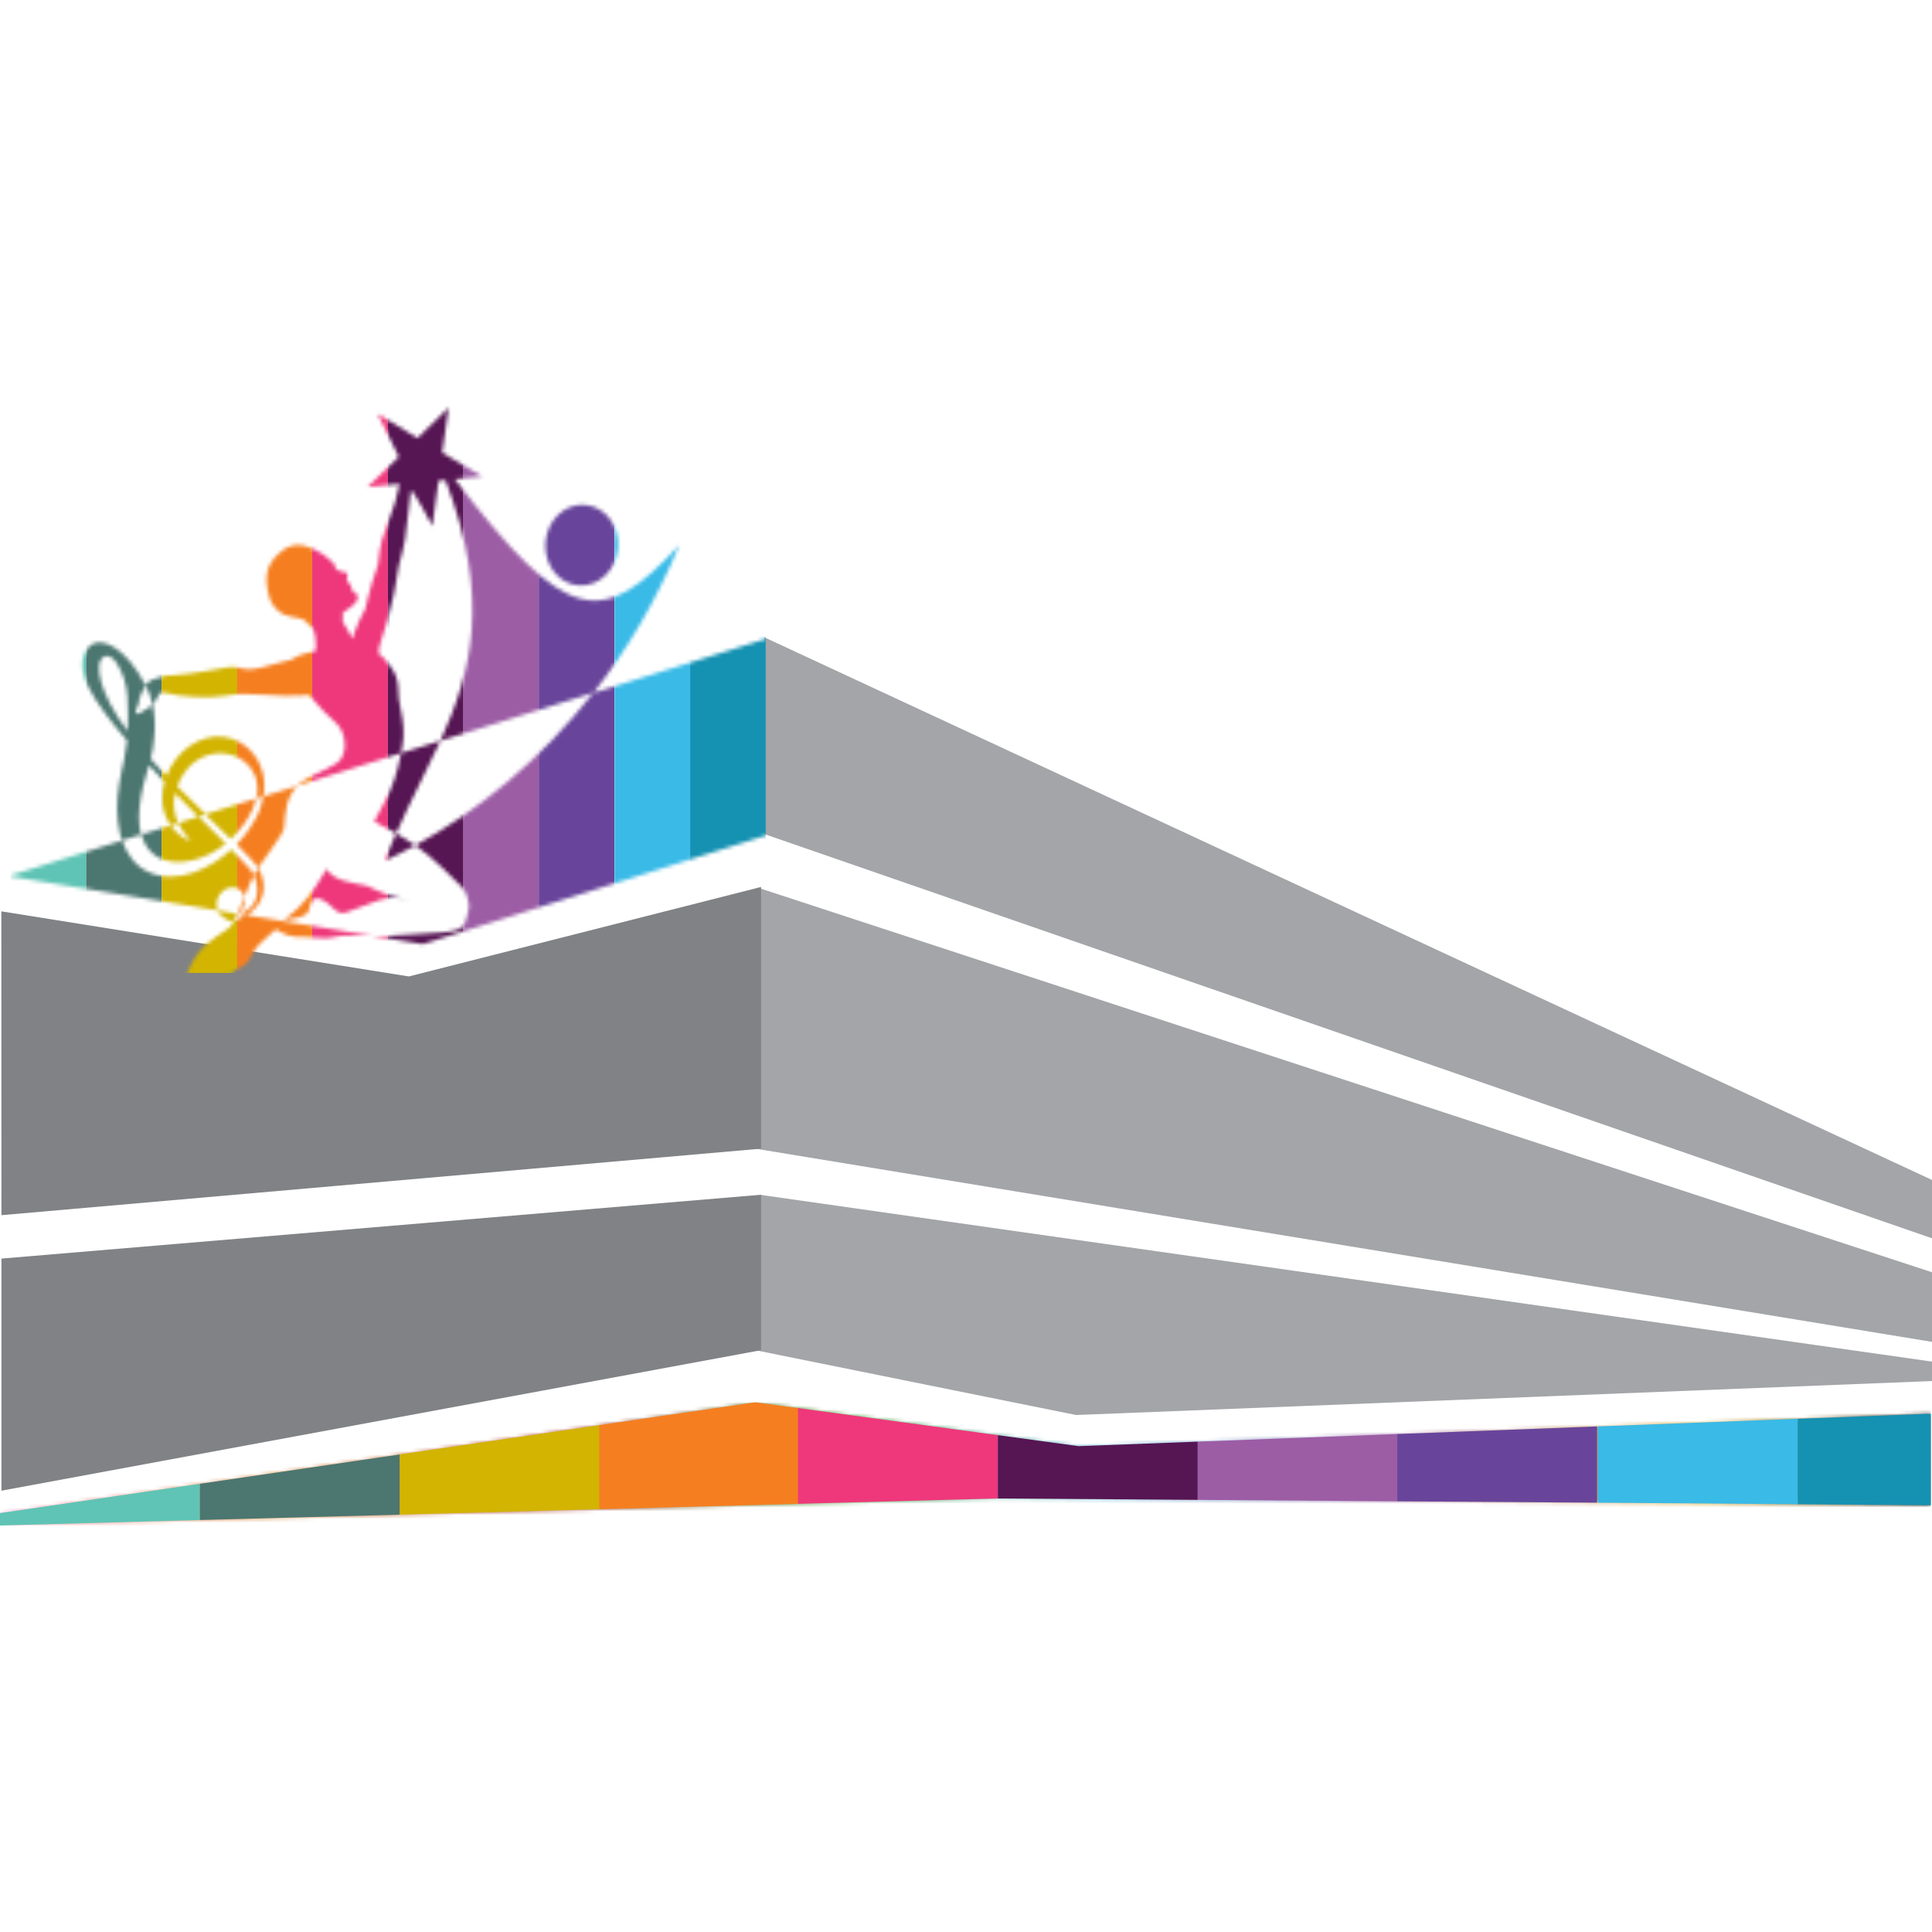 <svg xmlns="http://www.w3.org/2000/svg" width="512" height="512" viewBox="0 0 512 512" fill="none"><path d="M512 312.698L202.606 168.913V221.049L512 328.16V312.698Z" fill="#A3A5A8"></path><path d="M512 337.161L200.729 235.204L200.157 304.407L512 355.61V337.161Z" fill="#A3A5A8"></path><path d="M201.684 235.054L108.347 258.769L0.35 241.515L0.382 322.035L201.684 304.407V235.054Z" fill="#808285"></path><path d="M512 360.839L201.302 316.62L200.157 357.814L285.162 374.993L512 365.992V360.839Z" fill="#A3A5A8"></path><path d="M201.683 316.62L0.382 333.538V395.048L201.683 357.814V316.62Z" fill="#808285"></path><mask id="mask0_94_58" style="mask-type:luminance" maskUnits="userSpaceOnUse" x="0" y="371" width="512" height="34"><path d="M511.682 374.657L285.83 383.247L200.157 371.632L0 400.987V404.273L264.364 397.102L511.682 398.895V374.657Z" fill="white"></path></mask><g mask="url(#mask0_94_58)"><path d="M511.682 371.632H0V404.273H511.682V371.632Z" fill="url(#paint0_linear_94_58)"></path></g><path d="M0 400.987V404.273L52.981 402.817V393.218L0 400.987Z" fill="#5FC4B5"></path><path d="M52.981 393.218V402.817L105.93 401.397V385.45L52.981 393.218Z" fill="#4C7670"></path><path d="M105.93 385.45V401.397L158.911 399.941V377.682L105.93 385.45Z" fill="#D2B401"></path><path d="M158.815 377.682V399.941L211.796 398.522V373.2L200.157 371.632L158.815 377.682Z" fill="#F57F20"></path><path d="M476.414 376.001V398.634L511.682 398.895V374.657L476.414 376.001Z" fill="#1591B2"></path><path d="M211.478 398.522L264.363 397.102H264.459V380.334L211.478 373.163V398.522Z" fill="#EE387B"></path><path d="M264.459 397.102L317.408 397.476V382.052L285.829 383.247L264.459 380.334V397.102Z" fill="#561553"></path><path d="M317.408 382.052V397.476L370.389 397.849V380.035L317.408 382.052Z" fill="#9C5DA5"></path><path d="M423.434 378.018V398.223L476.414 398.634V376.001L423.434 378.018Z" fill="#39BAE7"></path><path d="M370.293 380.035V397.85L423.243 398.223V378.018L370.293 380.035Z" fill="#68459B"></path><mask id="mask1_94_58" style="mask-type:luminance" maskUnits="userSpaceOnUse" x="2" y="108" width="202" height="196"><path d="M57.783 241.702C57.783 241.702 59.723 244.391 62.012 244.092C61.376 245.325 61.058 245.623 60.327 246.184C56.225 249.097 52.854 250.404 49.896 257.238C48.624 260.151 46.144 267.061 45.062 270.608C44.299 273.185 43.059 278.115 41.373 280.132C40.992 280.58 40.483 280.842 40.07 280.916C39.656 281.028 39.275 280.916 38.893 280.879C38.384 280.767 37.907 280.655 37.366 280.991C36.444 281.588 35.776 282.746 35.554 284.016C35.172 286.406 35.49 287.639 35.14 289.394C34.791 291.149 32.724 294.025 31.547 296.677C30.37 299.328 30.815 300.449 31.229 301.345C31.674 302.241 32.596 303.25 32.946 303.324C33.55 303.474 34.027 302.577 34.981 301.868C38.321 299.403 39.338 297.536 41.469 293.577C42.041 292.531 42.614 291.411 42.868 290.85C43.441 289.543 44.871 285.846 46.303 283.008C47.734 280.169 50.532 275.389 51.391 273.858C52.249 272.326 57.815 262.504 58.228 262.168C58.642 261.832 61.535 257.5 62.203 257.164C64.747 256.043 65.606 255.595 67.101 252.383C67.578 251.375 68.659 250.254 69.517 249.47L73.079 246.296C75.528 247.64 76.768 248.536 81.379 248.312C83.415 248.462 85.227 248.686 86.786 248.611C88.28 248.536 89.87 247.939 91.683 247.902C93.941 247.864 96.294 247.902 98.616 247.976L65.129 242.486C64.779 242.673 64.397 242.86 64.048 243.009C63.348 243.719 62.648 244.017 61.949 244.092C62.108 243.756 62.299 243.42 62.521 242.934C62.617 242.71 62.744 242.412 62.871 242.15L57.592 241.291C57.592 241.291 57.656 241.59 57.751 241.739M110.318 238.565C110.032 238.565 109.778 238.49 109.523 238.453C109.778 238.453 110.032 238.527 110.318 238.565ZM75.21 243.943C81.602 243.046 81.825 241.739 82.047 240.47C82.874 235.614 87.072 239.424 88.662 240.992C89.425 241.739 90.443 242.225 91.778 241.777C94.799 240.806 97.757 239.424 100.651 238.49C103.259 237.668 105.866 237.967 109.523 238.453C103.704 237.743 103.131 237.482 97.153 234.718C92.923 233.859 88.344 233.411 86.563 230.274C82.747 236.623 80.839 239.536 75.21 243.905M101.987 228.145C104.658 226.913 107.329 225.493 110.032 224.037C108.506 222.991 106.884 221.945 104.944 220.862C103.926 223.215 102.909 225.643 102.018 228.145M54.38 215.821C54.698 216.119 55.016 216.418 55.302 216.717C57.369 218.659 59.309 220.526 61.154 222.356C63.571 220.115 65.574 217.464 66.878 214.625C67.355 213.617 67.641 212.609 67.832 211.6L54.38 215.821ZM157.257 183.553C143.201 201.517 126.569 214.962 110.064 224.037C112.417 225.68 114.516 227.435 117.124 229.9C118.968 231.656 120.654 233.374 122.085 234.755C123.325 235.951 123.866 237.332 124.216 239.461C124.406 240.582 124.057 241.478 123.898 242.299C123.611 243.569 123.23 244.988 122.467 245.735C121.767 246.408 119.477 246.968 116.552 247.155C111.686 247.416 107.266 247.79 102.75 248.014C101.414 248.088 100.047 248.014 98.647 248.014L112.036 250.217L203.846 221.124V169.025L157.257 183.628V183.553ZM152.9 133.881C147.621 134.74 143.901 140.193 144.6 146.057C145.3 151.92 150.165 155.953 155.444 155.057C160.723 154.198 164.444 148.745 163.745 142.882C163.109 137.579 159.038 133.769 154.331 133.769C153.854 133.769 153.377 133.807 152.9 133.881ZM47.193 218.099C46.716 217.053 46.303 215.858 46.144 214.401C45.953 213.132 46.016 211.675 46.366 210.144C48.497 212.347 50.532 214.401 52.536 216.418L47.225 218.099C47.797 219.331 48.497 220.34 49.069 221.086C50.182 222.394 50.691 222.954 50.278 222.804C49.833 222.655 49.228 222.356 48.465 221.908C47.511 221.311 46.303 220.302 45.19 218.771L47.257 218.136L47.193 218.099ZM27.635 173.992C29.13 173.357 30.37 174.851 31.038 175.934C32.596 178.436 33.582 181.461 33.773 184.673C33.932 187.736 33.964 190.723 33.837 193.786C26.268 183.777 24.646 175.299 27.635 174.029M110.637 116.067L100.078 109.681L105.676 121.071L97.439 129.064L105.866 128.242C105.803 128.429 105.771 128.615 105.771 128.69C105.453 130.147 105.103 131.641 104.721 133.06C103.736 136.421 102.241 139.67 101.255 142.994C100.81 144.563 100.556 146.094 100.174 149.604C98.902 153.376 98.107 155.692 97.312 159.128C97.153 159.8 96.994 160.547 96.835 161.294C95.563 163.722 94.799 165.141 94.004 167.419C93.814 168.016 93.655 168.801 93.305 169.249C92.987 168.539 92.351 167.045 90.856 164.805V162.377C92.446 161.481 94.227 159.987 94.641 159.091C94.927 158.418 94.927 157.783 94.418 157.373C93.941 156.962 93.241 156.738 93.114 155.916C93.114 155.692 93.209 155.393 92.923 155.132C92.923 154.908 92.828 154.646 92.51 154.646L91.906 153.862C91.81 153.339 92.16 152.592 92.096 152.144C92.065 151.659 91.556 151.733 91.206 151.659C90.347 151.472 89.393 151.21 89.012 150.688C88.566 150.053 88.63 149.38 88.344 149.119C88.185 148.97 87.899 148.82 87.74 148.671C86.372 147.326 85.259 146.542 83.256 145.571C80.139 144.114 77.277 143.629 73.97 146.617C70.312 149.903 70.026 153.227 71.362 158.269C71.903 160.36 73.683 162.116 75.178 162.825C77.659 164.02 80.648 163.273 81.825 165.589C83.478 166.224 83.764 168.838 83.701 172.498C80.425 173.357 80.107 173.133 77.054 174.888C74.733 175.262 71.839 176.345 69.168 176.942C67.673 177.279 66.274 177.465 65.065 177.316C63.793 177.129 62.012 176.569 60.74 176.793C55.461 177.727 51.645 178.474 46.207 178.922C44.808 179.034 43.758 178.996 42.804 179.333L40.229 180.154C39.688 180.341 39.115 180.939 38.607 181.685C38.702 181.872 38.829 182.022 38.925 182.246C39.624 183.665 40.07 185.196 40.419 186.802C39.529 187.512 37.144 188.931 36.985 189.005C34.632 190.014 37.08 186.316 36.826 186.018C36.603 185.794 37.494 183.366 38.639 181.723C32.978 170.818 26.395 168.651 23.756 171.191C18.159 177.166 25.6 186.69 33.678 196.288C33.487 197.969 33.232 199.649 32.883 201.33L32.215 204.392C31.992 205.401 31.801 206.521 31.61 207.679C30.847 212.198 30.815 216.754 31.833 221.086C31.96 221.647 32.183 222.17 32.374 222.73L2.226 232.178L57.687 241.254C56.924 239.536 57.528 237.295 59.182 236.025C60.963 234.643 63.285 234.905 64.334 236.66C64.525 236.996 64.62 237.37 64.716 237.743C64.079 239.386 63.475 240.955 62.966 242.15H63.157C63.157 242.15 63.062 242.3 62.998 242.337C62.998 242.337 63.125 242.337 63.444 242.225H63.189C64.525 241.03 65.097 239.274 64.747 237.743C65.51 235.764 66.337 233.71 67.037 232.291C67.101 232.141 67.164 232.029 67.228 231.917C66.687 230.797 65.924 229.751 64.906 228.855C63.793 227.66 62.553 226.427 61.281 225.12C58.419 227.772 55.016 229.9 51.264 231.245C47.416 232.589 43.059 232.851 39.275 231.058C35.935 229.564 33.582 226.39 32.374 222.73L37.398 221.161C37.207 220.526 37.048 219.891 36.985 219.182C36.571 215.783 37.08 211.899 37.971 208.164C38.193 207.268 38.416 206.334 38.766 205.289L39.179 203.832C39.275 203.496 39.37 203.123 39.497 202.786C40.229 203.571 40.928 204.355 41.66 205.139C42.296 205.812 42.932 206.484 43.568 207.156C42.709 210.293 42.868 213.281 43.568 215.447C44.013 216.792 44.617 217.8 45.253 218.734L37.462 221.161C38.161 223.701 39.529 225.792 41.596 227.025C44.172 228.631 47.606 228.78 50.946 227.996C54.062 227.286 57.147 225.717 59.85 223.589C58.069 221.833 56.193 220.003 54.285 218.061C53.776 217.539 53.172 216.941 52.663 216.418L54.539 215.821C52.09 213.505 49.578 211.04 46.97 208.426C47.511 206.82 48.37 205.214 49.61 203.757C52.44 200.471 57.179 198.566 61.853 200.21C64.175 200.994 66.306 202.712 67.482 205.326C68.277 207.119 68.436 209.36 67.991 211.6L69.772 211.04C69.517 212.459 69.168 213.841 68.595 215.186C67.164 218.323 65.161 221.236 62.712 223.775C63.952 225.008 65.161 226.24 66.274 227.435C67.037 228.257 67.705 229.004 68.373 229.975C67.991 230.573 67.641 231.207 67.26 231.917C68.468 234.382 68.532 237.108 67.419 239.237C66.465 240.918 64.397 241.889 63.475 242.225L65.288 242.524C66.337 241.963 67.419 241.067 68.341 239.797C69.581 238.117 70.185 235.614 69.708 233.374C69.517 232.253 69.104 231.095 68.468 230.162C68.436 230.124 68.404 230.087 68.373 230.012C69.359 228.481 70.312 227.286 71.33 225.904C74.51 221.46 74.86 220.75 75.305 219.294C75.623 214.962 75.814 211.376 78.867 208.239L69.772 211.077C70.185 208.725 70.153 206.372 69.486 204.28C68.532 200.919 66.337 198.305 63.634 196.736C60.931 195.168 57.592 194.72 54.412 195.691C51.295 196.587 48.497 198.716 46.621 201.181C45.508 202.6 44.712 204.094 44.14 205.587C43.663 205.102 43.186 204.616 42.677 204.094C41.755 203.123 40.833 202.114 39.942 201.106C40.388 199.239 40.737 197.334 40.865 195.392C41.183 192.516 41.055 189.603 40.483 186.877C40.642 186.765 40.769 186.615 40.801 186.578C41.024 186.167 41.723 184.599 42.137 184.076C42.55 183.553 42.296 183.478 43.218 183.515C44.108 183.515 45.985 184.15 47.384 184.3C50.31 184.599 52.059 184.748 53.903 184.748C55.493 184.748 57.115 184.748 59.659 184.374C61.122 184.225 62.553 183.889 64.016 183.889C66.306 183.889 68.564 184.001 70.853 184.15C73.747 184.337 76.705 184.524 79.757 184.337C82.238 184.188 81.57 183.702 83.319 185.794C85.037 187.81 86.563 189.379 89.139 191.694C90.443 192.852 91.397 195.168 91.365 197.483C91.365 199.351 90.697 201.293 89.234 202.264C86.054 204.318 81.22 205.886 79.09 207.903C78.994 208.015 78.899 208.127 78.803 208.202L106.312 199.575C106.025 200.919 105.707 202.301 105.421 203.459C104.785 205.924 104.213 207.642 103.163 210.032C102.114 212.422 100.492 215.148 99.156 217.688C101.446 218.883 103.354 219.891 105.008 220.862C108.76 212.235 113.053 204.355 116.742 196.288L106.28 199.575C106.598 198.081 106.852 196.55 106.916 195.28C107.138 191.956 106.312 188.595 105.707 185.345C105.612 179.183 104.817 178.175 101.669 174.328C99.888 173.357 100.078 172.573 101.192 169.174C101.7 167.718 102.146 166.224 102.591 164.73C103.99 159.838 105.071 154.684 105.707 149.829C106.28 147.662 106.979 145.198 107.361 142.882C108.124 137.952 108.347 133.172 108.887 129.96C109.428 129.624 114.58 139.409 114.58 139.409L116.202 127.42L118.046 127.234C130.099 158.754 125.011 178.063 116.711 196.325L157.289 183.59C166.098 172.349 173.889 159.315 180.027 144.451C159.515 166.709 150.197 165.776 120.527 126.972L127.777 126.263L117.188 119.951L118.905 108L110.668 116.067H110.637Z" fill="white"></path></mask><g mask="url(#mask1_94_58)"><path d="M22.833 105.535H2.798V257.836H22.833V105.535Z" fill="#5FC4B5"></path><path d="M42.868 105.535H22.833V257.836H42.868V105.535Z" fill="#4C7670"></path><path d="M62.871 105.535H42.836V257.836H62.871V105.535Z" fill="#D2B401"></path><path d="M82.874 105.535H62.839V257.836H82.874V105.535Z" fill="#F57F20"></path><path d="M202.924 105.087H182.889V257.836H202.924V105.087Z" fill="#1591B2"></path><path d="M102.781 105.535H82.747V257.836H102.781V105.535Z" fill="#EE387B"></path><path d="M122.816 105.535H102.781V257.836H122.816V105.535Z" fill="#561553"></path><path d="M142.819 105.535H122.784V257.836H142.819V105.535Z" fill="#9C5DA5"></path><path d="M182.921 105.087H162.886V257.836H182.921V105.087Z" fill="#39BAE7"></path><path d="M162.822 105.087H142.787V257.836H162.822V105.087Z" fill="#68459B"></path></g><defs><linearGradient id="paint0_linear_94_58" x1="0" y1="389.797" x2="511.682" y2="389.797" gradientUnits="userSpaceOnUse"><stop stop-color="#F5A4C7"></stop><stop offset="0.14" stop-color="#D99550"></stop><stop offset="0.3" stop-color="#AD5248"></stop><stop offset="0.44" stop-color="#4B9F3C"></stop><stop offset="0.57" stop-color="#6BB6D6"></stop><stop offset="0.72" stop-color="#AB7EB0"></stop><stop offset="0.88" stop-color="#D9AD39"></stop><stop offset="1" stop-color="#231F20"></stop></linearGradient></defs></svg>